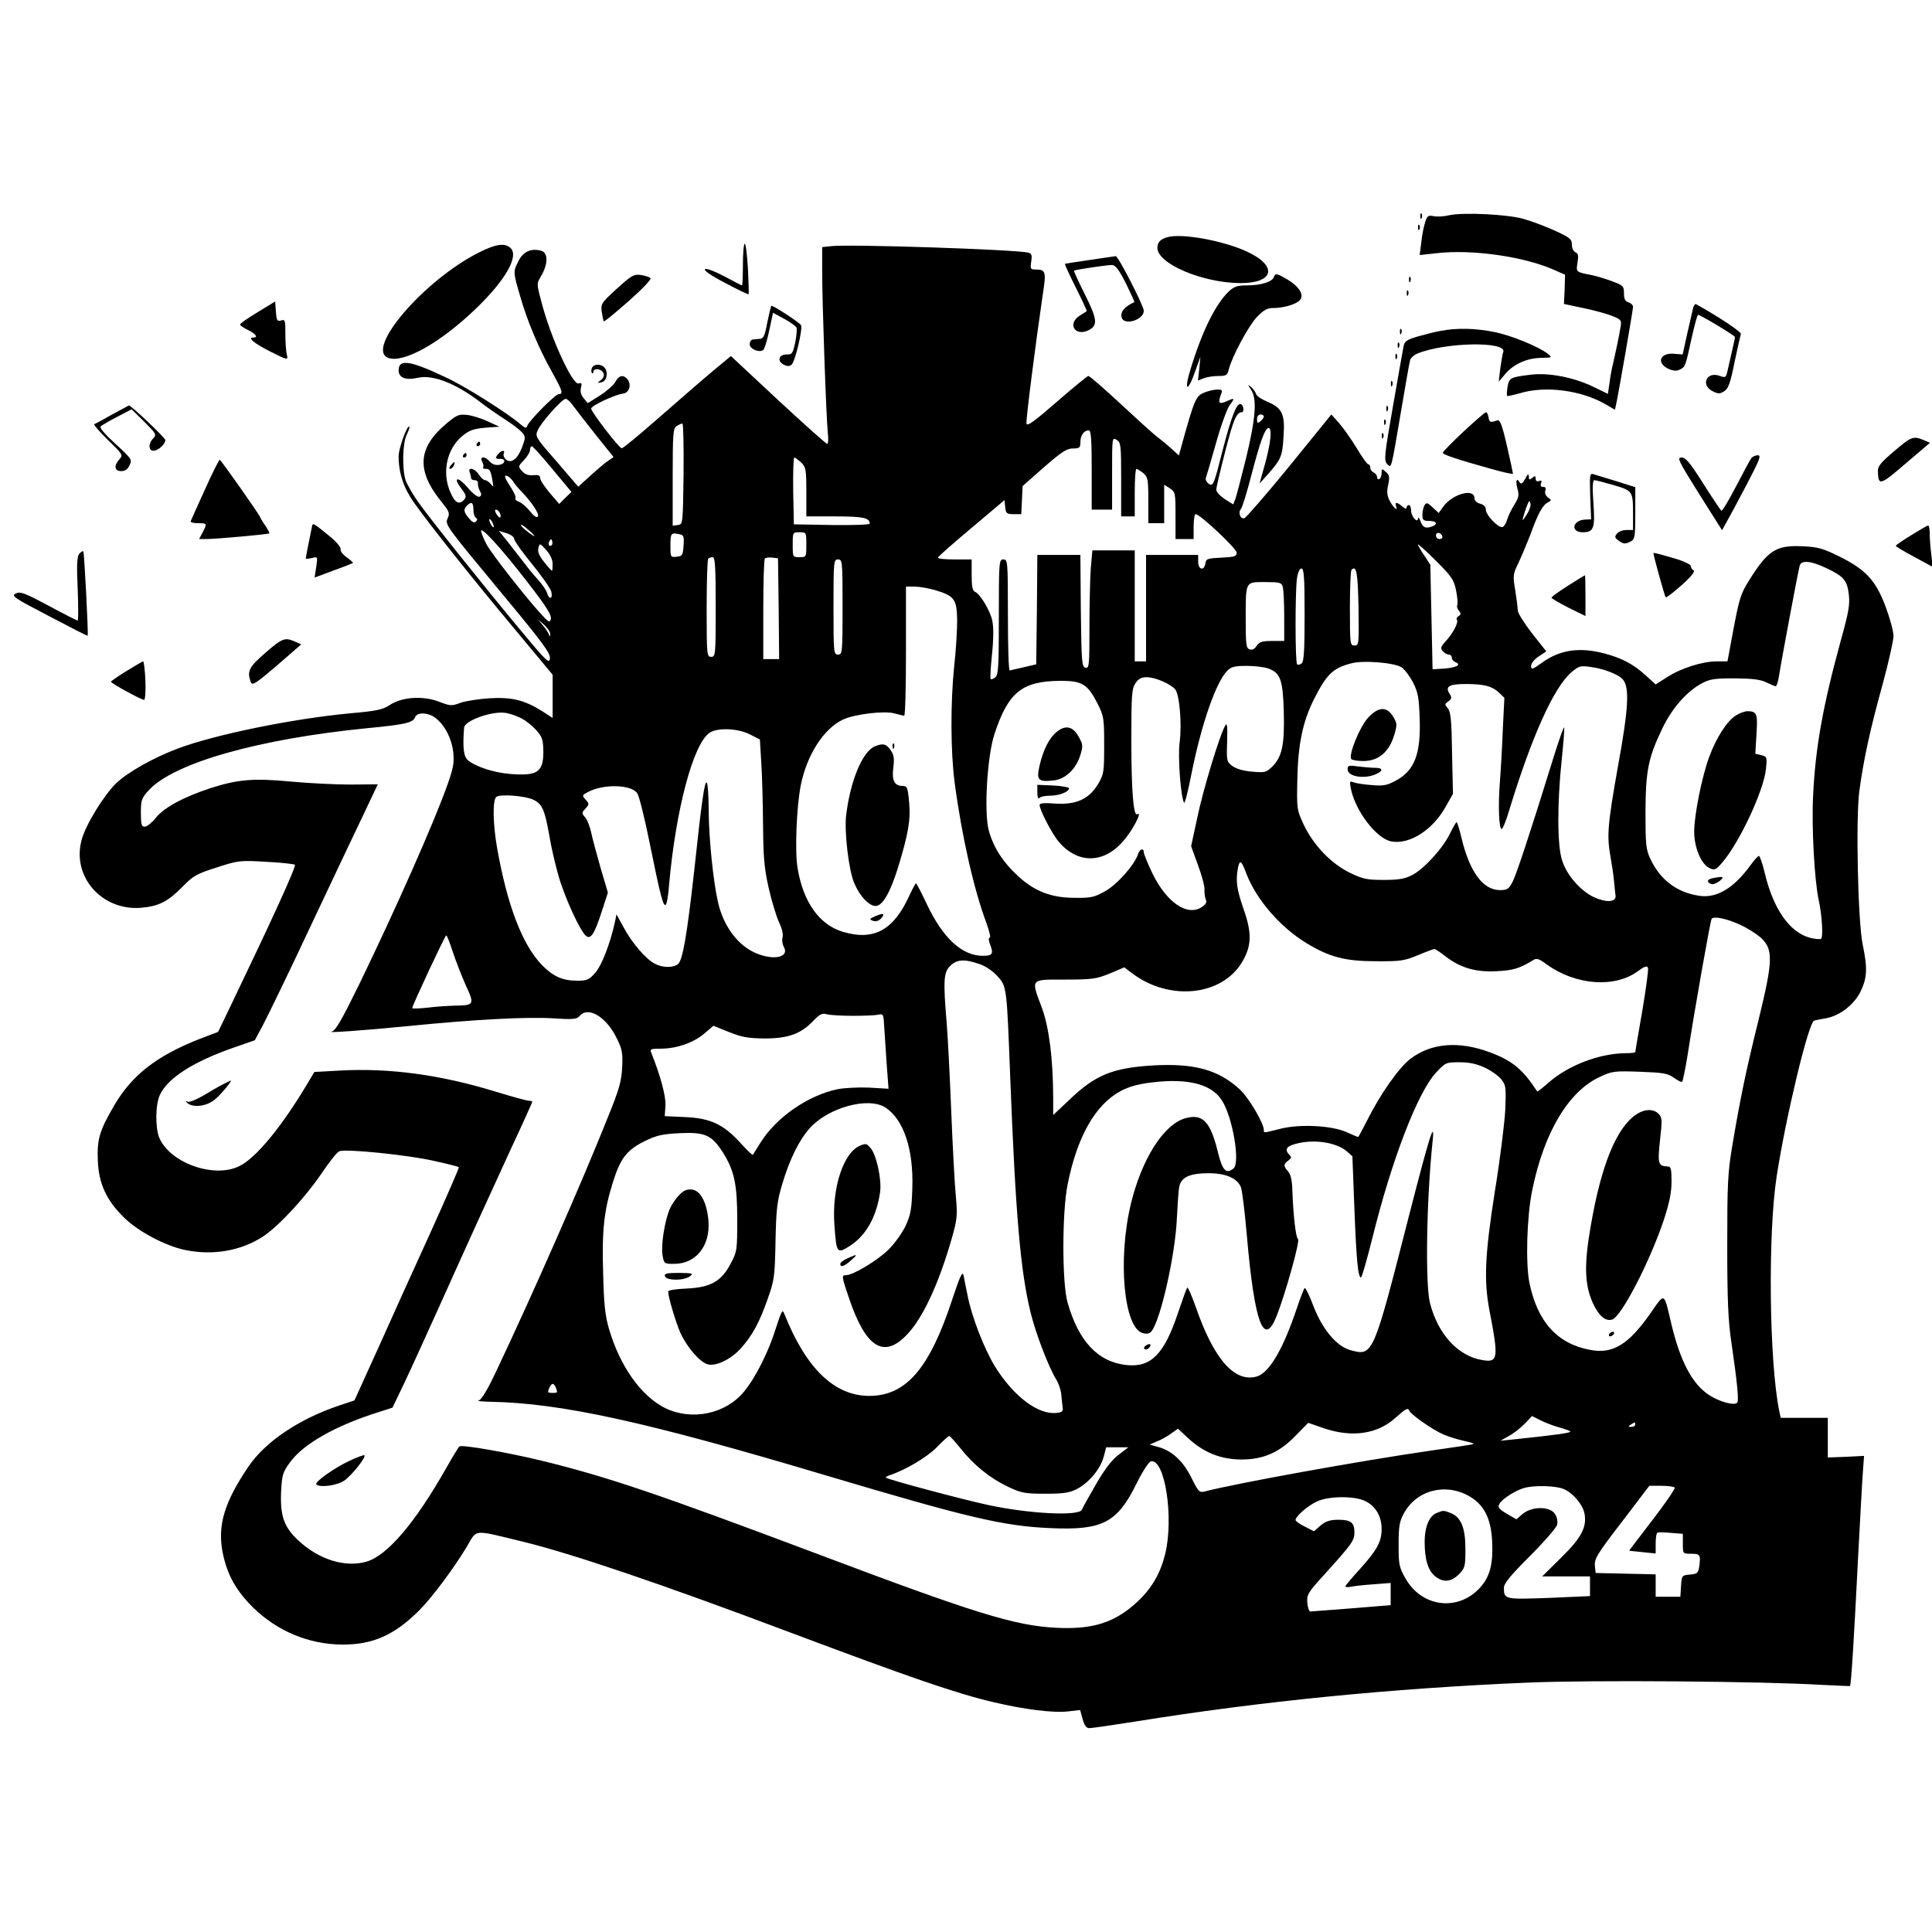 <?xml version="1.0" standalone="no"?>
<!DOCTYPE svg PUBLIC "-//W3C//DTD SVG 20010904//EN"
 "http://www.w3.org/TR/2001/REC-SVG-20010904/DTD/svg10.dtd">
<svg version="1.0" xmlns="http://www.w3.org/2000/svg"
 width="853pt" height="853pt" viewBox="0 0 853 853"
 preserveAspectRatio="xMidYMid meet">
<g transform="translate(0,853) scale(0.1,-0.1)"
fill="#000000" stroke="none">
<path d="M6271 7574 c0 -11 3 -14 6 -6 3 7 2 16 -1 19 -3 4 -6 -2 -5 -13z"/>
<path d="M6400 7580 c-25 -6 -57 -8 -72 -4 -23 4 -27 1 -36 -28 -6 -18 -14
-58 -17 -89 l-7 -55 74 8 c153 18 380 -13 516 -72 l52 -23 -2 -65 -3 -64 85
-18 c47 -10 104 -25 128 -35 40 -16 42 -19 37 -49 -8 -47 -23 -116 -33 -161
-6 -22 -13 -61 -16 -87 l-7 -47 -70 34 c-83 39 -190 60 -268 51 -93 -11 -98
-14 -105 -54 -3 -20 -4 -38 -2 -40 2 -2 28 4 57 12 112 34 270 13 376 -48 l43
-25 5 22 c9 39 75 418 75 432 0 8 -9 17 -20 20 -15 5 -20 15 -20 40 0 31 -3
35 -52 53 -29 11 -69 23 -88 27 -73 14 -72 13 -65 56 5 31 3 40 -9 45 -9 4
-16 18 -16 34 0 24 -8 31 -78 63 -42 19 -104 42 -137 51 -72 20 -263 29 -325
16z"/>
<path d="M6261 7524 c0 -11 3 -14 6 -6 3 7 2 16 -1 19 -3 4 -6 -2 -5 -13z"/>
<path d="M5155 7483 c-31 -8 -45 -23 -45 -47 0 -71 200 -155 367 -156 148 0
165 75 31 138 -104 49 -289 83 -353 65z"/>
<path d="M3288 7454 c-5 -4 -8 -47 -8 -96 0 -48 -2 -88 -4 -88 -3 0 -37 18
-78 40 -42 22 -78 36 -85 32 -8 -5 25 -28 88 -61 55 -29 102 -52 104 -50 2 2
0 55 -3 117 -4 63 -10 110 -14 106z"/>
<path d="M2114 7415 c-242 -122 -503 -426 -400 -465 68 -25 232 67 391 221
127 123 186 227 150 263 -25 25 -66 19 -141 -19z"/>
<path d="M3668 7443 l-38 -4 0 -109 c0 -139 18 -650 25 -712 3 -27 2 -48 -3
-48 -4 0 -102 87 -217 194 l-208 194 -76 -63 c-42 -35 -148 -127 -236 -204
-88 -77 -164 -141 -170 -140 -12 0 -135 161 -135 175 0 13 106 62 140 66 28 3
40 39 20 64 -18 21 -38 17 -53 -12 -8 -14 -38 -41 -68 -60 l-54 -34 -18 22
c-12 14 -16 30 -12 46 5 19 3 23 -10 19 -26 -11 -125 204 -165 362 -21 78 -21
79 -1 112 32 55 31 104 0 112 -44 12 -79 -4 -99 -44 -25 -48 -25 -49 6 -155
31 -110 84 -235 141 -336 46 -83 51 -98 30 -98 -15 0 -131 -117 -139 -140 -4
-12 -9 -11 -29 6 -55 48 -244 168 -331 208 -158 75 -208 82 -208 31 0 -33 31
-45 85 -33 65 15 167 -24 275 -107 30 -23 80 -58 110 -77 30 -19 63 -44 74
-56 17 -20 17 -23 1 -67 -20 -52 -48 -73 -71 -54 -8 7 -13 18 -10 26 7 16 -6
17 -22 1 -17 -17 -15 -26 4 -24 28 2 27 -21 0 -26 -17 -3 -31 1 -42 13 -23 26
-48 26 -35 0 6 -10 7 -21 4 -25 -3 -3 1 -6 10 -6 19 0 23 -5 31 -50 6 -31 5
-33 -7 -17 -8 9 -19 17 -25 17 -7 0 -19 11 -28 25 -18 28 -50 35 -40 9 3 -9 6
-20 6 -25 0 -5 7 -9 15 -9 8 0 15 -4 15 -10 0 -18 2 -25 11 -42 6 -11 4 -18
-5 -21 -7 -3 -29 14 -50 39 -43 51 -69 50 -30 -2 22 -28 24 -37 14 -49 -21
-25 -40 -17 -60 28 -40 87 -19 193 50 251 34 28 52 34 120 39 l45 3 -50 23
c-27 13 -68 26 -92 29 -38 4 -46 0 -93 -39 -126 -106 -132 -207 -22 -343 35
-43 39 -52 29 -73 -13 -30 -14 -28 247 -343 173 -208 207 -255 204 -277 -3
-25 -15 -13 -126 120 -165 198 -403 496 -456 571 -24 34 -48 76 -55 95 -16 50
-14 166 5 202 8 17 14 33 11 35 -9 9 -47 -96 -47 -130 0 -74 22 -140 67 -204
71 -100 260 -338 445 -559 l168 -202 0 -95 0 -96 -46 30 c-78 49 -135 63 -233
57 -47 -3 -105 -12 -128 -20 -39 -15 -45 -14 -95 5 -71 27 -162 21 -216 -14
-31 -21 -58 -27 -172 -37 -258 -24 -600 -94 -765 -156 -109 -41 -220 -104
-272 -153 -55 -54 -136 -185 -153 -252 -43 -161 90 -312 263 -298 79 7 118 27
184 94 46 47 61 56 150 84 95 31 102 32 218 25 66 -3 123 -10 127 -13 7 -7
-104 -249 -276 -607 l-63 -131 -84 -32 c-187 -74 -296 -158 -375 -293 -65
-112 -76 -149 -72 -244 4 -101 38 -175 116 -251 62 -61 182 -125 270 -143 122
-25 244 -4 341 58 68 44 184 168 260 279 34 51 70 96 79 99 29 12 306 -17 416
-42 60 -13 110 -26 112 -28 2 -2 -54 -131 -125 -288 -71 -156 -176 -387 -232
-513 l-104 -229 -69 -23 c-177 -60 -324 -159 -399 -269 -108 -160 -138 -262
-113 -384 20 -95 58 -163 132 -237 108 -106 247 -164 395 -165 134 -1 231 42
340 151 57 57 155 189 210 281 47 79 22 77 249 22 213 -52 610 -186 1180 -401
530 -199 730 -268 895 -307 134 -32 267 -49 331 -41 l53 6 11 -40 c8 -29 16
-40 30 -40 10 0 101 13 202 29 550 89 1134 147 1733 172 279 12 1037 6 1300
-10 66 -3 121 -6 123 -5 5 3 18 213 36 574 9 168 18 336 21 373 l5 69 -80 -4
-80 -3 0 88 0 87 -104 0 -104 0 -6 28 c-45 218 -51 782 -12 1037 40 261 141
683 166 689 8 2 31 7 51 10 61 11 123 58 153 117 30 62 32 103 10 209 -21 101
-31 551 -15 676 18 135 47 271 102 469 27 99 49 197 49 217 0 21 -16 79 -35
130 -43 115 -87 163 -204 221 -73 36 -95 42 -161 45 -117 6 -154 -17 -236
-148 -39 -62 -45 -80 -75 -242 l-22 -118 -47 0 c-63 0 -158 -30 -220 -70 l-50
-32 -44 40 c-53 49 -106 77 -183 97 -110 29 -196 16 -275 -41 -43 -31 -48 -32
-48 -14 0 11 14 29 34 42 l33 22 -63 80 c-35 45 -63 90 -63 101 0 11 -5 51
-11 89 -11 64 -10 72 14 120 13 28 36 83 51 121 35 97 56 135 78 146 18 10 18
11 1 23 -10 8 -15 20 -11 30 4 11 1 16 -9 16 -11 0 -14 5 -10 16 4 12 2 15 -9
10 -9 -3 -15 0 -15 11 0 13 -3 13 -15 3 -12 -10 -15 -9 -15 6 -1 14 -5 12 -16
-10 -12 -22 -18 -25 -25 -15 -13 22 -19 5 -9 -30 8 -27 5 -39 -15 -71 -13 -21
-27 -50 -31 -65 -4 -15 -13 -29 -20 -32 -17 -6 -74 52 -74 77 0 13 -9 22 -25
26 -15 4 -25 13 -25 24 0 46 -96 20 -138 -37 l-20 -28 -27 25 c-22 21 -28 22
-35 10 -5 -8 -10 -27 -10 -42 0 -24 4 -28 30 -28 32 0 40 -14 14 -24 -29 -11
-42 -6 -52 22 -6 15 -11 21 -11 13 -2 -24 -31 9 -31 35 0 13 -4 24 -10 24 -5
0 -10 -5 -10 -12 0 -6 -7 -4 -18 5 -23 21 -36 22 -28 1 10 -25 -13 -5 -29 26
-11 22 -13 39 -6 69 7 34 6 43 -10 57 -18 16 -19 16 -19 -4 0 -11 -4 -24 -10
-27 -5 -3 -10 0 -10 8 0 8 -7 17 -15 21 -8 3 -15 12 -15 21 0 8 -4 15 -9 15
-5 0 -28 33 -52 73 -24 39 -59 89 -77 109 l-34 38 -185 -228 c-102 -125 -192
-228 -199 -230 -18 -5 -29 25 -15 41 6 7 27 76 47 153 37 142 59 204 75 204
16 0 10 -63 -15 -155 l-25 -90 36 40 c59 67 65 80 70 168 7 100 -6 126 -73
154 -24 10 -47 25 -49 35 -3 9 -13 22 -22 30 -16 12 -15 11 0 -12 28 -40 21
-127 -22 -305 -22 -88 -43 -170 -48 -181 l-8 -21 -37 23 c-21 14 -38 32 -38
42 0 9 18 86 40 171 36 140 49 170 73 171 10 0 9 28 -3 35 -18 11 -41 -45 -82
-203 -38 -151 -42 -160 -60 -149 -10 7 -17 19 -14 27 3 8 23 77 45 154 21 76
49 152 60 167 24 32 23 34 -14 17 -32 -14 -38 -8 -26 26 10 24 8 26 -15 26
-13 0 -40 -6 -59 -14 -35 -15 -42 -31 -97 -229 l-13 -48 -31 28 c-16 15 -46
40 -65 54 -19 15 -92 81 -164 148 -71 66 -134 121 -140 121 -5 -1 -68 -52
-140 -115 -100 -87 -131 -109 -133 -95 -3 16 40 352 72 570 16 102 13 110 -33
110 -21 0 -23 3 -18 35 4 26 2 35 -11 39 -46 14 -795 39 -874 29z m-1137 -705
c13 -18 58 -76 101 -130 l77 -96 -22 -15 c-13 -8 -48 -38 -78 -65 l-56 -51
-95 111 c-93 106 -96 111 -84 138 14 34 106 137 123 139 6 1 22 -14 34 -31z
m3049 -47 c0 -5 -7 -14 -15 -21 -13 -10 -15 -9 -15 9 0 12 6 21 15 21 8 0 15
-4 15 -9z m-2562 -253 c-3 -223 -3 -223 -25 -226 l-23 -3 0 215 c0 194 2 216
18 225 9 6 20 11 25 11 4 0 6 -100 5 -222z m1802 17 l0 -175 45 0 45 0 0 160
c0 158 0 160 20 148 19 -12 20 -24 20 -175 l0 -163 30 0 30 0 0 105 c0 58 3
105 8 105 4 -1 17 -9 30 -19 20 -18 22 -28 22 -120 l0 -101 35 0 35 0 0 85 0
85 25 -16 c24 -16 25 -20 25 -120 l0 -104 40 0 40 0 0 55 c0 30 4 55 9 55 19
0 181 -152 181 -170 0 -17 -9 -19 -67 -22 -62 -3 -68 -5 -71 -25 -5 -35 -32
-29 -32 7 l0 30 -115 0 -115 0 0 -235 0 -235 -25 0 -25 0 0 245 0 245 -94 0
-93 0 -7 -77 c-3 -42 -6 -159 -6 -260 0 -170 -1 -184 -17 -181 -17 3 -18 24
-21 251 l-2 247 -95 0 -95 0 -2 -242 -3 -241 -55 -13 c-30 -7 -58 -13 -62 -14
-5 0 -8 110 -8 245 0 238 -1 245 -20 245 -19 0 -20 -7 -20 -254 0 -215 -2
-255 -15 -266 -9 -7 -18 -11 -21 -8 -3 3 0 53 6 111 7 67 7 120 1 147 -10 46
-54 118 -76 127 -11 4 -15 23 -15 74 l0 69 -75 0 c-41 0 -75 3 -74 8 0 4 66
62 147 130 l147 124 3 -31 c3 -28 7 -31 37 -31 l34 0 3 62 3 62 94 83 c78 68
101 83 128 83 29 0 33 3 33 28 0 30 16 52 37 52 10 0 13 -38 13 -175z m-2381
4 l84 -101 -27 -26 -27 -27 -42 49 c-23 27 -42 56 -42 65 0 12 -8 15 -30 13
-21 -2 -37 3 -50 18 -18 20 -18 21 8 48 15 16 27 36 27 45 0 9 4 17 8 17 4 0
45 -45 91 -101z m1098 29 c21 -20 23 -30 23 -130 l0 -108 128 0 c122 0 152 -6
152 -32 0 -5 -75 -7 -167 -6 l-168 3 -3 148 c-1 81 1 147 5 147 4 0 17 -10 30
-22z m-1274 -80 c8 -13 25 -34 39 -48 45 -46 80 -99 73 -110 -5 -8 -18 1 -36
24 -16 19 -38 38 -49 41 -11 4 -18 11 -14 16 3 5 -8 29 -25 54 -20 30 -26 45
-17 45 8 0 20 -10 29 -22z m4477 -151 c-18 -28 -20 -29 -14 -7 4 14 11 36 17
50 8 21 11 22 14 7 3 -10 -5 -32 -17 -50z m-4650 24 c0 -17 5 -33 11 -37 7 -4
8 -9 0 -17 -7 -7 -16 -3 -30 14 -24 28 -26 40 -9 57 19 19 28 14 28 -17z m117
-16 c9 -24 -1 -27 -15 -5 -8 13 -8 20 -2 20 6 0 13 -7 17 -15z m-27 -60 c0 -5
-5 -3 -10 5 -5 8 -10 20 -10 25 0 6 5 3 10 -5 5 -8 10 -19 10 -25z m180 -42
c0 -2 -13 6 -30 19 -16 12 -30 25 -30 30 0 4 14 -4 30 -19 17 -14 30 -28 30
-30z m-29 -206 c82 -106 105 -143 101 -160 -5 -19 -10 -15 -54 34 -69 77 -202
248 -226 289 -11 19 -23 46 -27 60 -12 39 82 -62 206 -223z m-61 194 c0 -8 35
-58 78 -110 43 -53 82 -108 86 -123 8 -33 -10 -38 -19 -5 -4 12 -22 38 -39 57
-18 19 -44 51 -58 70 -15 19 -47 60 -71 91 l-44 55 33 -10 c19 -6 34 -17 34
-25z m748 -30 c-3 -42 -5 -46 -30 -49 -27 -3 -28 -2 -28 46 0 57 2 61 36 54
23 -4 25 -8 22 -51z m542 4 c0 -54 0 -55 -30 -55 -30 0 -30 1 -30 55 0 54 0
55 30 55 30 0 30 -1 30 -55z m2808 37 c2 -7 -3 -12 -12 -12 -9 0 -16 7 -16 16
0 17 22 14 28 -4z m-3932 -39 c-10 -10 -19 5 -10 18 6 11 8 11 12 0 2 -7 1
-15 -2 -18z m4 -83 c0 -17 -1 -30 -3 -30 -2 0 -18 17 -35 39 -22 28 -29 45
-25 61 6 23 6 23 35 -9 17 -19 28 -42 28 -61z m3989 -118 c6 -30 8 -58 5 -64
-3 -5 0 -16 7 -24 10 -13 10 -17 -1 -24 -8 -5 -11 -12 -8 -16 10 -9 -18 -63
-50 -96 -21 -23 -23 -30 -12 -43 7 -8 19 -15 26 -15 8 0 14 -6 14 -14 0 -8 8
-17 17 -20 27 -11 2 -24 -52 -28 l-50 -3 -5 231 -5 231 -27 41 c-16 23 -28 45
-28 48 0 4 36 -28 79 -71 71 -71 80 -84 90 -133z m-3269 -72 c0 -213 -1 -220
-20 -220 -19 0 -20 7 -20 213 0 118 3 217 7 220 3 4 12 7 20 7 10 0 13 -43 13
-220z m278 -7 l2 -223 -35 0 -35 0 0 218 c0 120 3 222 7 226 4 4 19 6 33 4
l25 -3 3 -222z m282 7 c0 -203 -1 -210 -20 -210 -19 0 -20 7 -20 210 0 203 1
210 20 210 19 0 20 -7 20 -210z m4345 171 c76 -36 91 -54 98 -118 5 -42 -2
-80 -34 -195 -81 -295 -114 -479 -124 -693 -7 -136 6 -373 25 -460 15 -68 20
-164 10 -170 -5 -3 -28 -1 -50 5 -89 24 -161 128 -198 284 -10 42 -22 77 -26
77 -4 0 -20 -17 -35 -38 -75 -104 -151 -150 -229 -138 -99 15 -172 70 -216
164 -19 41 -21 64 -21 206 1 183 12 239 75 370 42 88 108 163 174 198 35 19
57 22 146 22 79 -1 113 -5 139 -18 19 -9 37 -17 41 -17 4 0 11 21 15 48 9 60
84 461 91 485 8 25 50 21 119 -12z m-2305 -205 c0 -158 -3 -206 -13 -215 -8
-6 -17 -8 -20 -4 -9 8 -9 315 -1 377 4 29 12 46 20 46 11 0 14 -38 14 -204z
m238 31 c2 -162 2 -167 -18 -167 -19 0 -20 6 -20 163 0 90 3 167 7 171 22 22
28 -11 31 -167z m-334 91 c3 -13 6 -71 6 -130 l0 -108 -54 0 c-44 0 -56 -4
-68 -22 -9 -14 -20 -19 -31 -15 -15 5 -17 23 -17 129 0 174 -3 168 85 168 67
0 73 -2 79 -22z m-1537 -13 c87 -26 97 -40 99 -131 0 -44 -5 -135 -13 -204
-17 -165 -16 -380 2 -516 31 -234 85 -472 139 -616 14 -38 21 -68 16 -68 -6 0
-6 -9 0 -26 18 -46 13 -54 -31 -54 -91 0 -175 77 -246 226 -24 51 -46 94 -49
94 -2 0 -15 -24 -28 -52 -70 -155 -157 -203 -295 -162 -104 31 -176 133 -200
284 -12 75 -4 272 15 365 27 133 101 248 186 288 51 24 184 40 228 27 19 -5
38 -10 42 -10 5 0 8 128 8 285 l0 285 38 0 c21 0 61 -7 89 -15z m-1698 -194
c0 -14 -1 -14 -6 -1 -3 8 -15 26 -27 40 l-21 25 28 -24 c15 -14 27 -32 26 -40z
m3760 -148 c14 -10 37 -41 51 -69 21 -41 25 -67 28 -154 6 -160 -23 -234 -108
-278 -37 -20 -55 -23 -105 -18 -33 2 -69 8 -79 12 -17 7 -18 4 -12 -27 19 -98
113 -222 179 -234 81 -15 184 51 242 157 l30 53 -4 180 c-2 146 -6 183 -19
198 -14 16 -14 18 2 30 16 12 17 16 5 36 -19 30 0 41 72 41 80 0 115 -9 145
-36 l26 -25 -7 -142 c-3 -78 -9 -182 -13 -232 -8 -104 -4 -205 8 -205 5 0 21
39 35 88 98 320 194 534 271 602 35 30 41 32 88 25 57 -7 125 -34 142 -56 29
-36 24 -128 -22 -380 -47 -264 -50 -309 -33 -404 6 -33 13 -80 15 -105 3 -25
5 -54 7 -65 3 -29 -43 -31 -98 -5 -59 29 -118 97 -138 161 -22 66 -22 251 -2
443 8 77 13 141 11 144 -3 2 -23 -56 -46 -129 -102 -330 -164 -517 -181 -551
-17 -33 -24 -38 -56 -38 -75 0 -134 80 -170 229 -9 39 -19 71 -22 71 -3 -1
-16 -23 -29 -50 -30 -63 -113 -155 -166 -183 -33 -17 -58 -22 -126 -22 -76 0
-93 4 -151 32 -83 41 -159 121 -202 210 -31 67 -32 69 -29 203 3 155 24 254
73 352 56 111 84 138 164 159 54 15 194 3 224 -18z m-591 -4 c55 -19 66 -49
70 -189 4 -146 -7 -200 -49 -243 -29 -28 -33 -29 -91 -24 -38 3 -71 13 -87 25
-25 19 -26 23 -23 108 2 68 0 85 -8 71 -23 -36 -99 -286 -124 -408 l-27 -125
30 -83 c17 -45 30 -94 29 -109 -1 -15 2 -35 6 -44 5 -12 0 -21 -18 -33 -64
-42 -155 20 -218 149 -21 44 -38 86 -38 93 0 20 -18 15 -25 -7 -15 -48 -93
-136 -146 -165 -48 -27 -63 -30 -134 -29 -103 0 -176 28 -249 95 -69 63 -111
129 -131 205 -21 83 -6 328 26 424 61 185 122 233 292 234 95 0 119 -15 162
-99 29 -57 30 -66 30 -185 0 -118 -1 -128 -27 -172 -40 -66 -96 -92 -189 -86
-47 4 -69 2 -69 -6 0 -21 50 -118 80 -157 83 -103 200 -105 288 -4 43 48 88
136 63 120 -17 -10 -26 106 -26 330 0 195 2 224 18 248 13 20 26 27 50 27 38
0 106 -30 126 -54 19 -23 30 -156 19 -236 -8 -61 5 -241 20 -264 3 -6 18 53
33 130 44 219 108 403 158 453 17 17 33 21 85 21 34 0 77 -5 94 -11z m-3297
-220 c20 -10 50 -34 67 -53 27 -31 30 -42 31 -95 0 -91 -27 -108 -148 -98 -70
6 -145 30 -182 58 -22 16 -27 54 -20 146 2 32 127 76 186 65 17 -3 46 -13 66
-23z m-378 1 c41 -32 71 -90 78 -150 5 -46 1 -69 -23 -138 -57 -163 -227 -548
-395 -894 -73 -149 -101 -198 -117 -202 -35 -8 138 4 339 24 291 29 519 41
635 34 90 -6 107 -4 119 10 37 45 118 -3 164 -98 24 -48 27 -65 24 -128 -3
-61 -13 -98 -62 -218 -114 -287 -333 -784 -493 -1122 -39 -83 -66 -128 -78
-131 -11 -3 13 -5 51 -6 314 -6 687 -88 1481 -325 632 -188 784 -224 994 -233
228 -10 293 24 378 197 28 56 54 96 64 98 61 11 101 -246 63 -407 -21 -86 -58
-151 -120 -210 -100 -94 -197 -126 -360 -118 -184 9 -361 64 -1061 328 -702
264 -920 338 -1209 409 -152 37 -353 72 -366 64 -4 -2 -30 -45 -59 -96 -137
-242 -260 -386 -352 -413 -94 -27 -210 9 -300 93 -64 59 -81 108 -77 214 4 76
7 87 39 131 59 82 202 163 394 223 l59 19 55 115 c30 63 94 205 144 315 136
303 221 489 324 713 52 111 94 205 94 207 0 3 -7 5 -15 5 -9 0 -74 18 -146 40
-244 75 -472 106 -693 93 l-108 -6 -27 -45 c-114 -193 -231 -336 -305 -371
-112 -55 -306 15 -353 126 -18 45 -17 147 3 189 36 75 145 145 324 208 l95 33
37 69 c20 38 115 233 209 434 95 201 200 424 235 496 l62 131 -122 -1 c-66 0
-183 6 -260 13 -166 16 -236 10 -357 -29 -121 -40 -204 -85 -242 -132 -17 -21
-38 -38 -48 -38 -14 0 -17 10 -17 61 0 56 3 65 34 99 110 121 483 227 966 275
168 16 202 24 211 49 9 23 59 20 90 -4z m1387 -72 l45 -23 6 -100 c4 -55 7
-179 8 -275 1 -145 5 -193 25 -281 13 -58 34 -126 46 -152 13 -27 19 -54 15
-66 -3 -11 -1 -30 6 -42 27 -50 -57 -62 -139 -20 -73 38 -130 120 -152 218
-21 92 -40 279 -41 400 0 68 -4 125 -9 128 -9 6 -22 -80 -55 -390 -32 -286
-51 -396 -72 -412 -22 -17 -68 -16 -102 2 -39 20 -101 92 -138 161 l-31 57 -7
-34 c-20 -92 -58 -192 -87 -224 -27 -31 -36 -35 -79 -35 -66 0 -107 19 -157
70 -86 90 -152 261 -197 515 -19 108 -21 215 -3 227 19 13 128 4 163 -13 39
-19 50 -44 70 -156 8 -51 27 -132 41 -180 26 -93 95 -243 121 -265 21 -17 37
6 70 108 l27 83 -32 108 c-17 59 -36 130 -42 158 -6 27 -18 58 -27 67 -15 17
-15 20 2 38 17 19 17 21 1 39 -17 19 -17 20 12 35 69 36 191 32 216 -7 8 -12
33 -112 55 -222 47 -232 59 -277 70 -270 5 2 12 42 15 87 29 330 106 622 178
672 34 24 124 21 178 -6z m2194 -618 c44 -113 149 -234 264 -304 102 -62 171
-80 307 -80 109 -1 126 2 186 27 36 15 69 27 72 27 4 0 27 -15 51 -34 66 -50
132 -69 224 -64 71 3 103 13 158 47 18 12 26 10 63 -17 127 -92 299 -105 401
-31 31 23 42 26 46 16 3 -8 -9 -94 -25 -190 -17 -97 -31 -179 -31 -182 0 -3
-19 -5 -42 -5 -116 -1 -253 -53 -341 -130 -26 -23 -49 -41 -50 -39 -64 98
-110 136 -209 173 -138 51 -259 41 -351 -29 -50 -38 -134 -157 -191 -272 -20
-40 -38 -73 -40 -73 -2 0 -25 10 -52 22 -67 29 -206 36 -292 14 -76 -19 -72
-19 -72 -5 0 30 -67 143 -105 178 -95 88 -201 117 -384 107 -180 -11 -256 -42
-373 -155 l-68 -64 0 79 c-1 172 -18 305 -49 392 -50 133 -55 127 101 127 122
0 139 3 198 27 l64 27 33 -25 c165 -126 399 -102 488 50 41 70 43 126 6 231
-31 90 -36 126 -25 184 8 38 15 32 38 -29z m2179 -223 c29 -13 69 -38 89 -55
58 -52 57 -100 -7 -362 -57 -230 -81 -347 -117 -560 -20 -120 -22 -169 -22
-440 0 -237 4 -332 18 -425 26 -178 34 -259 26 -268 -12 -14 -77 3 -123 33
-75 48 -129 149 -169 320 -32 136 -27 134 -90 43 -98 -140 -167 -182 -267
-163 -145 27 -232 123 -268 294 -18 87 -12 295 12 411 52 256 161 438 300 501
53 25 64 26 176 22 104 -4 123 -7 150 -27 17 -12 33 -20 36 -17 3 3 14 56 24
118 32 207 100 591 106 601 8 13 66 2 126 -26z m-5684 -119 c13 -40 39 -106
57 -147 40 -86 38 -90 -46 -91 -30 -1 -85 -4 -122 -9 -38 -4 -68 -5 -68 -2 0
11 145 321 150 321 4 0 16 -33 29 -72z m2324 -54 c28 -9 60 -31 81 -54 41 -46
41 -46 56 -440 24 -619 46 -867 91 -1048 23 -93 79 -238 112 -292 12 -19 22
-51 23 -70 2 -19 4 -44 6 -55 2 -16 -3 -21 -27 -23 -80 -10 -189 72 -271 203
-49 80 -105 224 -123 320 -7 33 -14 71 -17 85 -5 19 -16 -6 -49 -105 -100
-306 -204 -428 -367 -428 -154 0 -279 121 -375 362 -8 22 -12 15 -37 -62 -32
-104 -89 -218 -141 -281 -81 -99 -230 -130 -348 -73 -106 53 -199 183 -248
349 -17 58 -23 109 -26 247 -6 190 4 277 43 401 33 106 61 142 139 181 55 27
79 32 158 36 109 5 139 -8 188 -84 51 -81 64 -141 64 -298 0 -134 -1 -142 -28
-192 -41 -80 -89 -107 -194 -112 -46 -2 -83 -7 -83 -13 0 -24 33 -134 54 -183
29 -63 87 -131 122 -139 36 -9 102 23 145 71 51 57 82 114 118 217 30 84 32
100 35 255 3 144 7 178 30 254 32 108 75 195 122 247 82 90 256 138 332 91 81
-52 126 -184 120 -358 -3 -92 -7 -116 -30 -166 -15 -31 -49 -79 -76 -105 -49
-48 -156 -112 -186 -112 -21 0 -21 -4 14 -106 72 -211 150 -262 249 -162 73
72 145 227 204 433 23 82 25 98 17 185 -5 52 -14 219 -20 370 -6 151 -15 327
-20 390 -16 191 -14 227 15 255 28 29 62 32 128 9z m-558 -229 c50 0 100 2
113 5 22 5 23 2 26 -55 2 -33 7 -108 11 -166 l8 -106 -85 5 c-46 2 -109 -1
-140 -7 -130 -27 -270 -124 -339 -234 -18 -28 -34 -54 -35 -56 -2 -2 -27 22
-55 53 -75 82 -132 109 -244 114 l-90 4 3 47 c3 40 -23 135 -63 234 -6 15 -1
17 43 17 69 0 144 26 192 67 l40 34 67 -27 c57 -23 83 -28 158 -29 105 0 161
20 216 78 28 29 39 35 59 29 14 -4 66 -7 115 -7z m2791 -229 c28 -13 60 -36
72 -51 21 -26 22 -36 18 -134 -3 -58 -23 -221 -46 -361 -44 -281 -49 -393 -24
-525 41 -212 39 -232 -31 -220 -106 17 -195 112 -231 250 -22 82 -16 456 11
715 11 104 -13 27 -105 -331 -158 -619 -158 -617 -258 -590 -61 17 -124 92
-164 197 -17 46 -35 81 -38 77 -4 -5 -22 -51 -39 -103 -60 -175 -120 -274
-174 -288 -97 -26 -188 78 -267 306 -18 51 -35 90 -38 87 -3 -2 -21 -53 -41
-112 -61 -182 -119 -241 -226 -230 -127 13 -213 104 -262 278 -24 86 -24 393
0 516 42 213 122 355 235 416 36 19 77 31 139 38 156 19 261 -7 307 -78 48
-73 83 -277 52 -302 -32 -26 -49 -9 -68 69 -34 140 -68 175 -147 152 -95 -29
-190 -180 -238 -377 -59 -247 -31 -550 53 -571 20 -5 31 -2 40 11 40 55 103
336 110 495 3 58 7 120 10 137 7 45 45 63 131 63 75 0 126 -22 142 -62 5 -13
17 -108 26 -213 34 -389 75 -498 132 -354 38 96 104 332 94 338 -10 7 -21 104
-25 213 -1 47 -7 72 -19 86 -21 23 -21 32 1 48 14 10 15 15 5 25 -22 22 -14
38 25 48 80 23 181 8 228 -32 l25 -22 9 -235 c9 -229 16 -300 29 -300 4 0 26
78 50 173 86 348 200 643 281 731 42 45 44 46 104 46 43 0 76 -7 112 -24z
m-4102 -1412 c9 -23 8 -24 -14 -24 -11 0 -20 2 -20 4 0 12 13 36 20 36 4 0 11
-7 14 -16z m3768 -102 c6 -17 104 -85 148 -104 24 -11 67 -24 95 -30 27 -6 46
-12 40 -14 -5 -2 -91 -15 -190 -29 -316 -46 -847 -142 -996 -180 -24 -6 -28
-1 -58 59 -36 74 -87 121 -146 137 l-39 11 32 14 c19 7 47 23 63 35 l30 21 45
-42 c70 -64 143 -93 234 -94 98 0 170 31 243 108 l53 54 69 -24 c124 -42 237
-26 316 46 46 41 55 46 61 32z m658 -73 c25 -7 49 -15 53 -19 7 -6 -65 -16
-258 -36 l-50 -5 37 21 c21 11 52 36 70 54 l32 34 36 -18 c19 -10 55 -24 80
-31z m340 11 c0 -5 -8 -10 -17 -10 -15 0 -16 2 -3 10 19 12 20 12 20 0z
m-2979 -105 c58 -73 129 -131 209 -169 59 -28 74 -31 165 -31 84 0 107 4 142
22 53 29 101 87 116 141 l11 42 49 0 49 0 -43 -33 c-30 -22 -62 -64 -101 -132
-32 -55 -59 -104 -61 -110 -10 -30 -232 -19 -413 20 -113 24 -445 113 -453
121 -2 2 5 6 15 10 69 22 165 79 209 123 27 28 52 51 56 51 3 0 26 -25 50 -55z
m2662 -179 c40 -16 83 -66 92 -105 13 -61 -11 -109 -102 -198 l-84 -83 105 0
106 0 0 -44 0 -43 -181 -8 c-196 -7 -199 -7 -199 45 0 19 29 54 114 139 63 63
117 125 121 139 3 14 0 34 -10 48 -22 34 -101 34 -142 0 l-28 -24 -43 25 c-35
21 -40 28 -32 43 11 21 68 58 108 70 43 13 140 11 175 -4z m491 6 c3 -5 -41
-69 -98 -143 -57 -74 -103 -135 -103 -135 1 -1 28 -4 60 -7 l57 -6 0 44 c0 24
3 46 8 48 4 2 31 2 60 -1 l52 -4 0 -44 c0 -43 0 -44 34 -44 42 0 45 -4 39 -52
-5 -34 -8 -37 -42 -40 -35 -3 -36 -4 -39 -50 l-3 -48 -55 0 -54 0 0 50 0 49
-132 3 -133 3 -3 27 c-4 36 5 51 132 216 l108 142 54 0 c29 0 55 -4 58 -8z
m-907 -38 c65 -37 96 -98 101 -198 5 -99 -9 -155 -51 -203 -96 -109 -258 -91
-331 37 -29 51 -31 62 -31 150 0 77 4 103 21 134 55 106 184 141 291 80z
m-460 -21 c46 -22 73 -67 73 -123 0 -57 -19 -92 -97 -179 -35 -38 -63 -72 -63
-75 0 -4 10 -4 23 -2 12 3 57 8 100 11 l77 6 0 -49 0 -49 -172 -14 c-95 -7
-177 -14 -183 -14 -5 0 -11 17 -13 38 -3 36 2 45 75 125 122 135 133 150 133
186 0 44 -16 56 -71 56 -36 0 -55 -6 -78 -25 l-30 -26 -40 21 c-23 11 -41 24
-41 29 0 16 55 64 95 82 52 24 164 25 212 2z"/>
<path d="M7664 5371 c-38 -23 -86 -97 -117 -181 -32 -85 -67 -258 -67 -332 0
-70 31 -144 68 -161 22 -10 28 -8 56 25 76 88 183 317 193 413 5 52 5 54 -21
61 l-26 6 5 86 c6 90 2 102 -40 102 -11 0 -34 -8 -51 -19z"/>
<path d="M7563 4653 c-26 -5 -30 -18 -8 -26 7 -3 24 3 37 13 23 20 18 22 -29
13z"/>
<path d="M3863 5235 c-55 -23 -108 -150 -127 -303 -9 -72 11 -246 36 -302 24
-57 65 -100 94 -100 30 0 64 58 98 167 46 150 57 211 50 290 -6 67 -9 73 -29
73 -36 0 -48 24 -41 80 5 37 3 56 -9 74 -21 32 -35 36 -72 21z"/>
<path d="M3941 5234 c0 -11 3 -14 6 -6 3 7 2 16 -1 19 -3 4 -6 -2 -5 -13z"/>
<path d="M3865 4485 c-26 -11 -28 -14 -12 -20 12 -5 24 -2 35 8 22 23 13 28
-23 12z"/>
<path d="M6041 5362 c-36 -38 -88 -163 -75 -183 3 -5 27 -9 54 -9 66 0 113 40
135 113 14 46 14 53 -3 81 -28 48 -65 47 -111 -2z"/>
<path d="M5950 5133 c0 -32 74 -44 125 -21 33 15 32 28 -4 28 -15 0 -49 3 -75
6 -42 6 -46 5 -46 -13z"/>
<path d="M4667 5300 c-34 -27 -60 -78 -77 -149 -15 -65 -7 -74 60 -67 54 5
102 51 121 116 11 37 10 45 -9 78 -25 45 -57 52 -95 22z"/>
<path d="M4580 5030 c0 -19 4 -30 8 -24 4 6 25 11 48 11 41 0 84 17 84 33 0 4
-32 10 -70 12 l-70 3 0 -35z"/>
<path d="M985 3743 c-16 -8 -56 -31 -87 -50 -33 -19 -63 -31 -70 -27 -9 5 -10
4 -3 -4 23 -24 87 -18 124 14 26 21 80 86 69 83 -2 -1 -16 -8 -33 -16z"/>
<path d="M1542 2080 c-69 -33 -155 -94 -145 -104 15 -15 91 -5 123 17 33 23
97 103 89 112 -3 2 -33 -9 -67 -25z"/>
<path d="M7225 3610 c-87 -57 -155 -222 -201 -489 -31 -175 -28 -263 9 -345
26 -56 55 -81 85 -72 41 14 164 251 227 437 26 79 35 124 35 173 0 56 -3 66
-17 66 -42 1 -45 12 -34 115 10 87 10 100 -5 116 -22 24 -61 24 -99 -1z"/>
<path d="M7105 2640 c-3 -5 -2 -10 4 -10 5 0 13 5 16 10 3 6 2 10 -4 10 -5 0
-13 -4 -16 -10z"/>
<path d="M3800 3473 c-75 -28 -128 -186 -116 -351 9 -126 11 -129 68 -93 72
46 119 130 134 240 7 55 -17 165 -43 193 -17 19 -19 20 -43 11z"/>
<path d="M2998 3253 c-15 -15 -34 -44 -42 -63 -22 -54 -38 -158 -31 -201 7
-39 7 -39 52 -39 95 0 159 79 151 188 -6 81 -35 136 -73 140 -23 2 -37 -4 -57
-25z"/>
<path d="M3743 2975 c-18 -8 -33 -19 -33 -25 0 -17 17 -12 47 15 32 28 30 30
-14 10z"/>
<path d="M2936 2895 c8 -20 83 -20 110 0 17 13 13 14 -48 15 -56 0 -66 -3 -62
-15z"/>
<path d="M5060 2590 c-8 -5 -11 -12 -7 -16 4 -4 13 -2 19 4 15 15 7 24 -12 12z"/>
<path d="M6343 1850 c-33 -13 -53 -62 -53 -127 0 -78 15 -128 47 -153 36 -28
69 -25 104 9 27 28 29 34 29 113 0 93 -20 141 -66 158 -30 12 -32 12 -61 0z"/>
<path d="M4810 7382 c-58 -8 -106 -16 -108 -17 -2 -2 20 -49 48 -105 28 -56
50 -103 48 -104 -2 -1 -15 -10 -30 -19 -56 -35 -24 -93 36 -66 44 21 42 47
-14 159 -28 56 -50 103 -48 105 4 4 143 25 167 25 16 0 30 -19 62 -81 22 -45
39 -82 37 -83 -45 -21 -64 -45 -55 -70 13 -34 97 -8 97 32 0 21 -113 242 -124
241 -6 -1 -58 -8 -116 -17z"/>
<path d="M2723 7255 c-69 -63 -71 -67 -66 -103 3 -20 7 -39 9 -41 2 -2 51 38
109 89 61 54 102 97 97 102 -5 5 -24 11 -43 14 -31 4 -41 -2 -106 -61z"/>
<path d="M5624 7306 c-8 -21 -59 -36 -118 -36 -42 0 -57 -5 -80 -26 -59 -56
-118 -175 -169 -342 -31 -99 -14 -109 20 -11 l23 64 -5 -52 -6 -53 26 10 c15
6 44 10 65 10 33 0 39 3 45 28 13 55 87 193 124 232 30 31 45 40 72 40 47 0
104 17 119 36 19 22 -5 60 -56 90 -48 28 -53 29 -60 10z"/>
<path d="M6221 7294 c0 -11 3 -14 6 -6 3 7 2 16 -1 19 -3 4 -6 -2 -5 -13z"/>
<path d="M6211 7234 c0 -11 3 -14 6 -6 3 7 2 16 -1 19 -3 4 -6 -2 -5 -13z"/>
<path d="M1138 7152 c-43 -26 -78 -50 -78 -55 0 -4 16 -15 35 -24 33 -16 46
-33 25 -33 -29 0 -1 -24 71 -61 78 -39 81 -40 76 -17 -4 13 -7 54 -7 91 0 63
-1 68 -19 62 -17 -5 -20 0 -23 39 l-3 45 -77 -47z"/>
<path d="M7476 7173 c-2 -10 -14 -61 -26 -113 l-21 -95 -37 3 c-65 6 -81 -43
-22 -68 20 -8 34 -9 48 -1 23 12 23 11 52 144 12 53 24 97 27 97 11 0 163 -92
163 -98 0 -6 -9 -46 -35 -159 -5 -19 -9 -21 -31 -13 -59 23 -88 -41 -31 -68
24 -12 31 -11 50 1 18 11 27 37 45 127 13 62 26 118 28 125 4 9 -100 78 -198
132 -4 2 -9 -5 -12 -14z"/>
<path d="M3388 7108 c-11 -60 -17 -73 -33 -74 -11 -1 -26 -2 -32 -3 -7 -1 -13
-10 -13 -21 0 -20 40 -38 59 -26 6 4 18 42 27 86 l17 79 50 -27 c27 -15 51
-32 54 -39 2 -6 0 -36 -6 -65 -11 -49 -14 -54 -38 -53 -35 0 -43 -29 -13 -45
16 -8 25 -8 35 0 15 12 49 154 42 174 -4 10 -120 86 -131 86 -2 0 -10 -33 -18
-72z"/>
<path d="M6181 7064 c0 -11 3 -14 6 -6 3 7 2 16 -1 19 -3 4 -6 -2 -5 -13z"/>
<path d="M6360 7069 c-25 -4 -70 -16 -102 -25 -47 -14 -57 -21 -61 -43 -3 -14
-24 -133 -47 -265 -38 -216 -40 -240 -26 -254 20 -20 17 -31 61 228 20 118 38
222 41 231 3 9 17 22 32 28 121 50 397 55 379 7 -3 -7 -8 -39 -13 -72 l-7 -59
29 34 c37 44 96 70 159 71 47 1 49 1 30 17 -40 32 -162 82 -237 97 -83 17
-166 19 -238 5z"/>
<path d="M6171 7004 c0 -11 3 -14 6 -6 3 7 2 16 -1 19 -3 4 -6 -2 -5 -13z"/>
<path d="M6161 6954 c0 -11 3 -14 6 -6 3 7 2 16 -1 19 -3 4 -6 -2 -5 -13z"/>
<path d="M2613 6905 c-3 -9 -3 -19 1 -22 3 -4 6 -1 6 5 0 19 37 14 44 -5 5
-11 0 -23 -11 -31 -17 -13 -17 -14 2 -10 23 4 32 42 15 64 -16 19 -49 18 -57
-1z"/>
<path d="M6141 6834 c0 -11 3 -14 6 -6 3 7 2 16 -1 19 -3 4 -6 -2 -5 -13z"/>
<path d="M495 6700 c-38 -22 -74 -41 -79 -43 -4 -1 23 -33 60 -69 66 -64 68
-67 51 -86 -25 -28 -22 -52 8 -52 18 0 29 8 37 26 12 25 9 29 -62 94 -49 45
-72 72 -65 78 6 5 38 24 73 42 l63 33 56 -55 c52 -52 55 -57 40 -73 -23 -22
-22 -55 1 -55 20 0 52 29 52 47 0 10 -152 154 -161 153 -2 -1 -35 -19 -74 -40z"/>
<path d="M6121 6724 c0 -11 3 -14 6 -6 3 7 2 16 -1 19 -3 4 -6 -2 -5 -13z"/>
<path d="M6461 6624 c-50 -47 -91 -89 -91 -93 0 -8 65 -30 213 -71 53 -15 97
-25 97 -21 0 3 -12 59 -27 124 -22 95 -31 116 -43 111 -29 -11 -35 -9 -38 14
-2 12 -7 22 -11 22 -5 0 -49 -39 -100 -86z"/>
<path d="M6111 6664 c0 -11 3 -14 6 -6 3 7 2 16 -1 19 -3 4 -6 -2 -5 -13z"/>
<path d="M6101 6604 c0 -11 3 -14 6 -6 3 7 2 16 -1 19 -3 4 -6 -2 -5 -13z"/>
<path d="M8363 6538 c-57 -48 -73 -67 -72 -87 2 -67 8 -66 122 32 l108 92 -28
12 c-45 19 -54 16 -130 -49z"/>
<path d="M2105 6570 c-3 -5 -1 -10 4 -10 6 0 11 5 11 10 0 6 -2 10 -4 10 -3 0
-8 -4 -11 -10z"/>
<path d="M2045 6520 c-3 -5 -1 -10 4 -10 6 0 11 5 11 10 0 6 -2 10 -4 10 -3 0
-8 -4 -11 -10z"/>
<path d="M7733 6508 c-6 -7 -36 -64 -68 -125 -32 -62 -61 -110 -65 -108 -4 3
-40 57 -80 120 -59 93 -77 115 -96 115 -21 0 -14 -14 78 -161 l101 -160 21 38
c12 21 52 95 89 166 56 107 64 127 48 127 -10 0 -23 -6 -28 -12z"/>
<path d="M905 6369 c-33 -72 -61 -135 -63 -140 -2 -5 12 -9 32 -9 41 0 41 -1
21 -40 l-16 -30 32 0 c42 0 273 21 278 25 2 2 -6 16 -16 32 -11 15 -22 33 -24
39 -7 17 -174 254 -179 254 -3 0 -33 -59 -65 -131z"/>
<path d="M1990 6475 c-7 -9 -8 -15 -2 -15 5 0 12 7 16 15 3 8 4 15 2 15 -2 0
-9 -7 -16 -15z"/>
<path d="M7021 6339 l4 -102 -27 -1 c-56 -3 -65 -56 -10 -56 49 0 55 18 47
130 -5 70 -3 100 4 100 6 0 45 -10 86 -22 84 -25 85 -26 85 -130 l0 -68 -29 0
c-16 0 -35 -7 -42 -16 -11 -14 -10 -18 6 -30 23 -17 30 -17 56 -4 17 10 19 22
19 125 l0 114 -82 26 c-46 14 -91 28 -102 31 -17 6 -18 0 -15 -97z"/>
<path d="M1376 6198 c-10 -47 -26 -129 -26 -134 0 -2 12 -1 26 2 27 7 27 7 20
-40 l-7 -46 83 31 c45 16 84 32 86 33 2 2 -11 14 -28 26 -17 12 -29 28 -26 35
2 7 -16 30 -42 52 -86 70 -81 68 -86 41z"/>
<path d="M8438 6167 c-37 -23 -68 -44 -68 -47 0 -3 37 -25 82 -49 l81 -44 -6
54 c-4 30 -7 71 -7 92 0 20 -3 37 -7 37 -5 -1 -38 -20 -75 -43z"/>
<path d="M350 6085 c-10 -12 -12 -49 -7 -155 3 -77 3 -140 0 -140 -3 0 -61 29
-129 66 -107 57 -126 64 -145 53 -20 -10 -7 -19 147 -99 93 -49 169 -88 171
-87 4 4 -15 368 -19 373 -3 2 -11 -3 -18 -11z"/>
<path d="M7300 6088 c1 -15 50 -191 54 -195 3 -3 34 21 70 53 44 39 61 61 53
66 -7 4 -12 12 -12 19 0 6 -26 19 -57 29 -70 21 -108 31 -108 28z"/>
<path d="M6923 5944 c-40 -25 -73 -49 -73 -53 0 -3 34 -23 75 -44 l75 -37 0
90 c0 50 -1 90 -2 90 -2 0 -36 -21 -75 -46z"/>
<path d="M1172 5648 c-73 -63 -83 -82 -64 -131 6 -15 24 -3 115 75 l107 93
-27 12 c-45 20 -56 16 -131 -49z"/>
<path d="M558 5567 c-37 -23 -68 -44 -68 -47 0 -7 134 -80 146 -80 5 0 8 38 6
85 -2 47 -7 85 -10 85 -4 -1 -37 -20 -74 -43z"/>
</g>
</svg>
